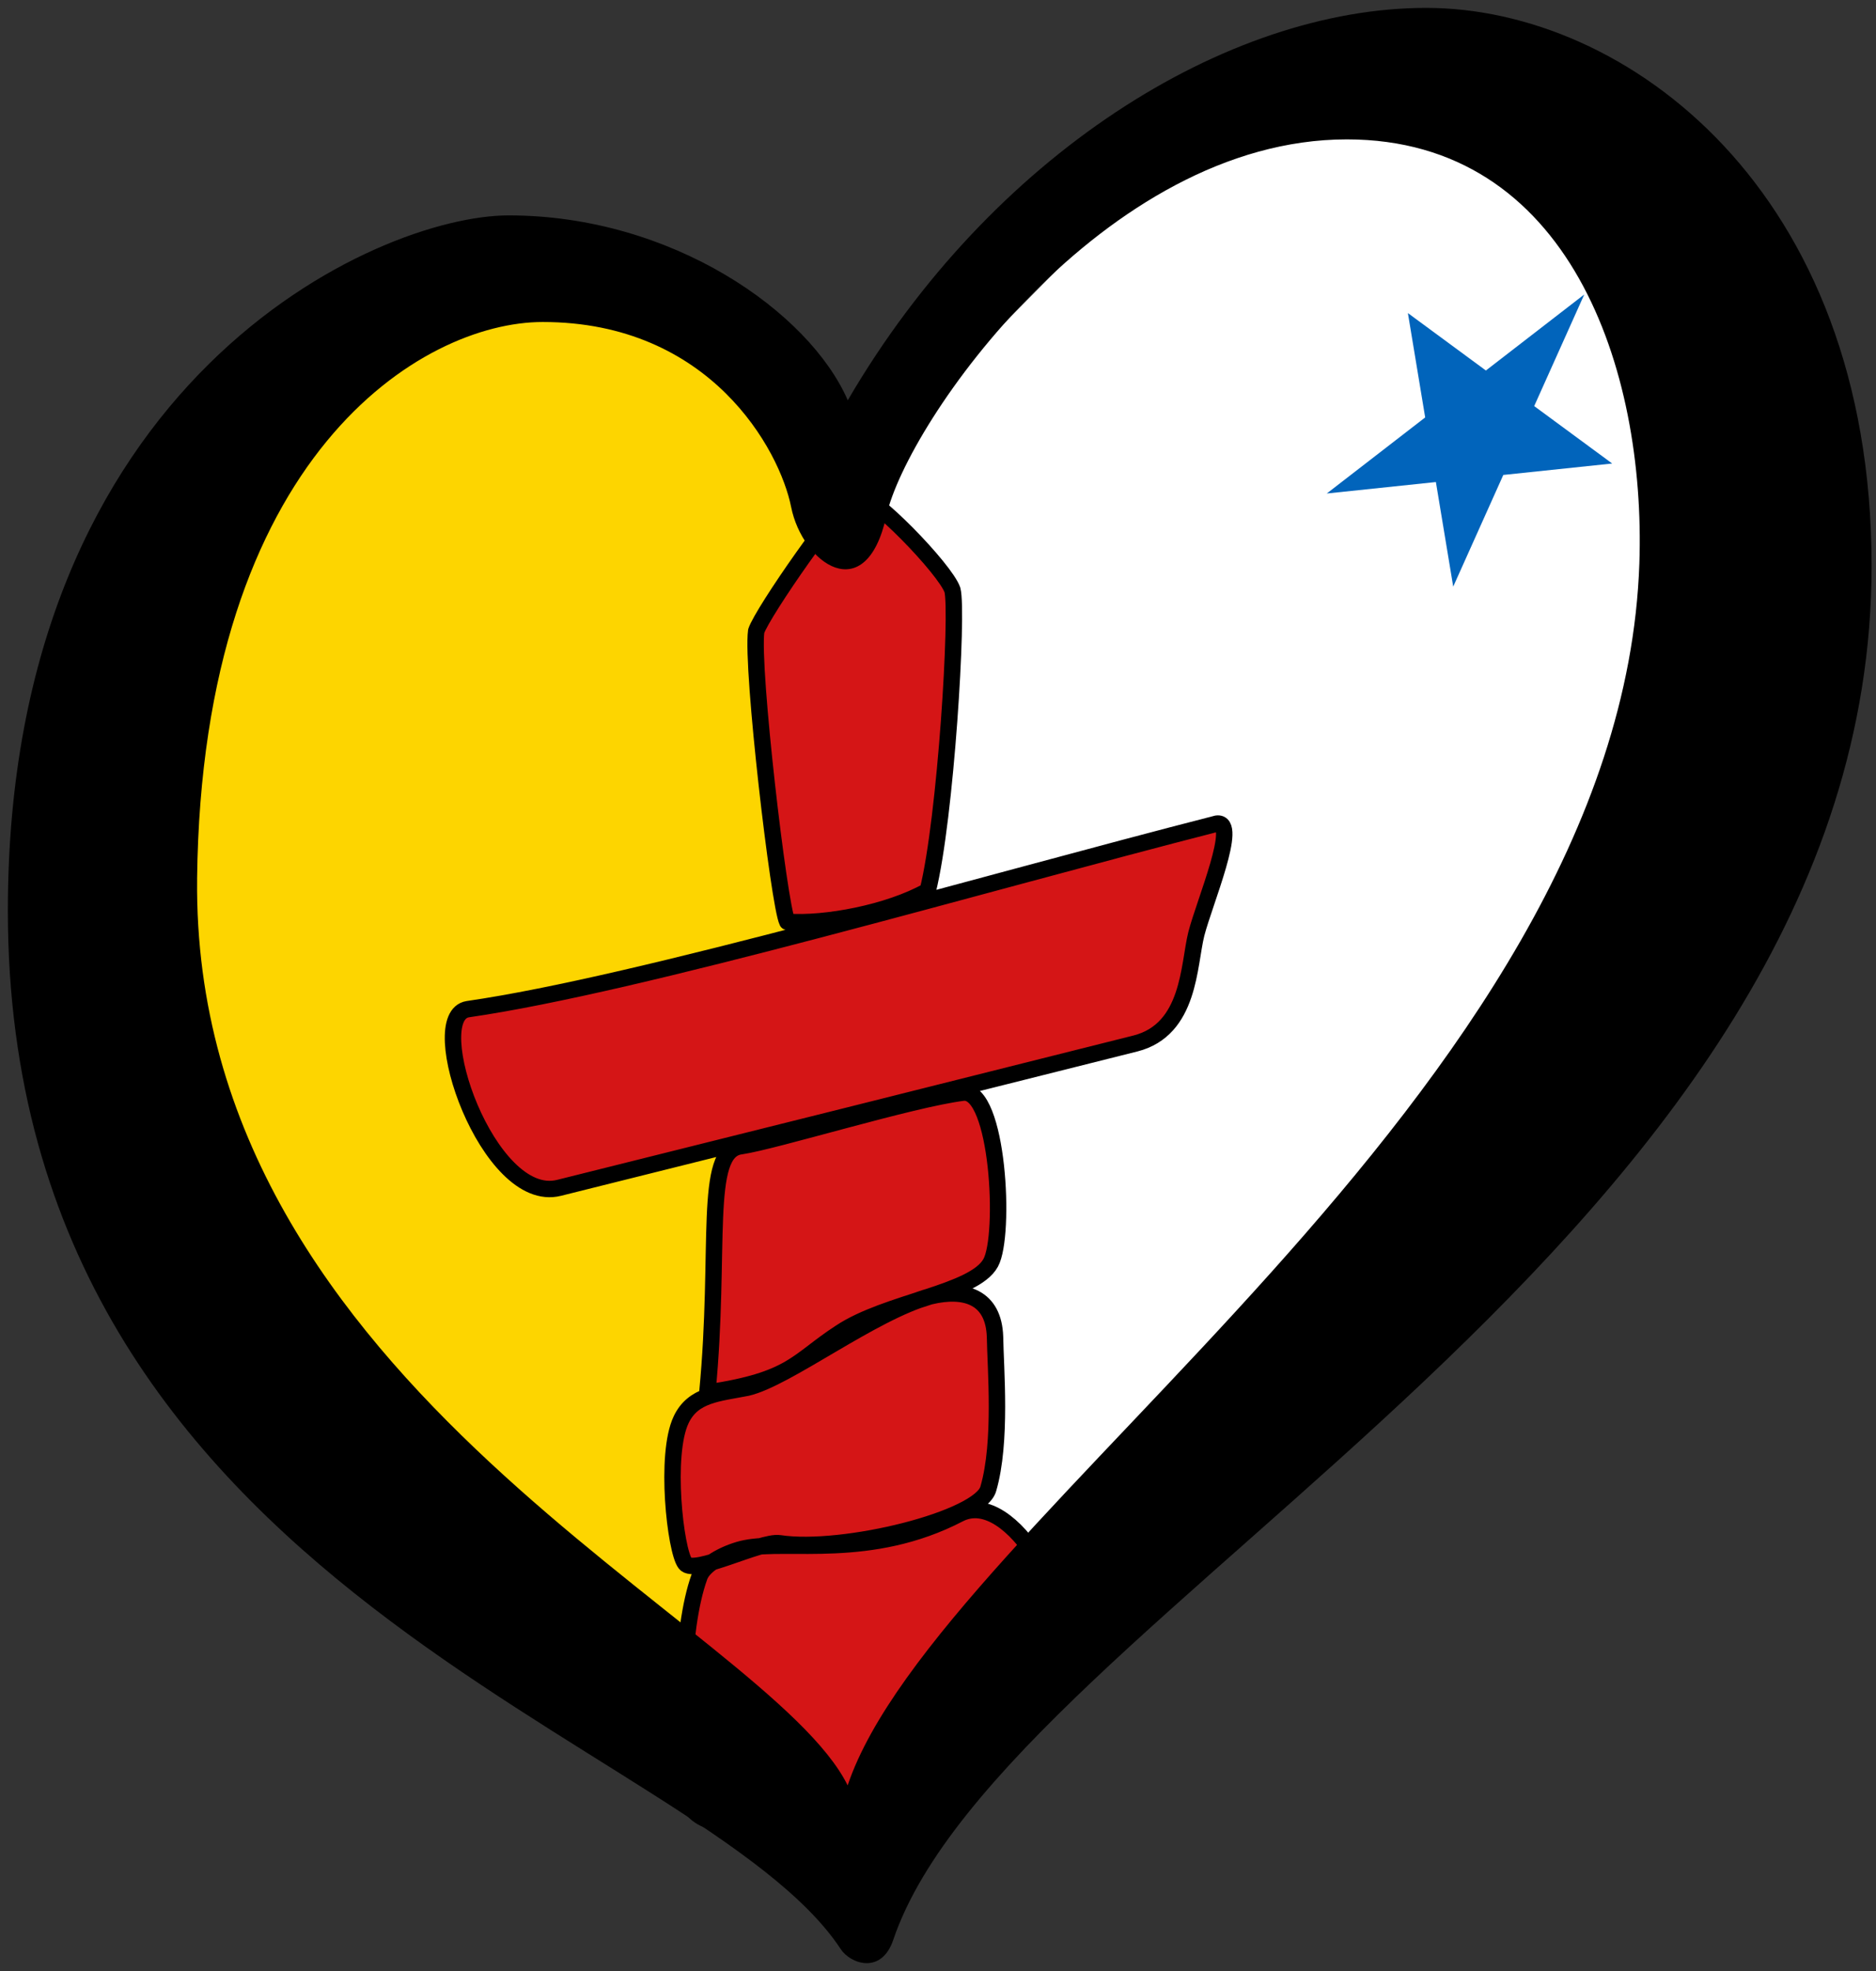 <?xml version="1.0" encoding="UTF-8"?> <svg xmlns="http://www.w3.org/2000/svg" xmlns:cc="http://creativecommons.org/ns#" xmlns:dc="http://purl.org/dc/elements/1.1/" xmlns:rdf="http://www.w3.org/1999/02/22-rdf-syntax-ns#" width="253.87" height="266.67" version="1.1" viewBox="0 0 238 250"><rect x="0" y="0" width="238" height="250" fill="#333333" stroke="none"/><path d="m106 62.67 53.014-53.683 62.893 21.918-7.302 94.702-108.6 110.8z" fill="#fff"></path><path d="m200.99 37.349-32.669 25.245 36.211-3.803-25.919-19.081 5.75 34.694z" fill="#0164bb" stroke-width=".042"></path><path d="m23.368 63.937 49.098-31.346 34.534 30.079v169.87l-94.801-84.214z" fill="#fdd500"></path><path d="m108.48 62.568c2.091-0.045 11.453 9.635 12.349 12.262 0.751 2.761-0.84 28.998-3.13 38.158-4.972 2.797-13.088 4.298-17.824 3.926-1.043-2.088-4.572-32.154-3.938-36.866 0.804-2.434 10.675-16.57 12.544-17.481zm-49.126 65.432c21.724-3.127 65.108-15.875 95.016-23.531 2.854-0.388-1.567 9.975-2.592 13.962-1 3.98-0.796 12.141-7.713 13.917-25.41 6.391-48.433 12.156-73.149 18.316-8.985 2.248-17.29-21.789-11.561-22.664zm34.61 17.388c4.404-0.649 21.699-6.004 28.238-6.803 4.465-0.449 5.395 18.113 3.485 21.579-2.091 3.86-13.132 4.901-19.077 8.847-5.656 3.677-6.012 6.013-16.872 7.622 1.758-18.282-0.607-30.598 4.226-31.246zm-7.55 34.685c1.521-3.199 4.666-3.33 8.385-4.06 5.057-1.178 15.862-9.565 23.219-11.592 4.483-1.074 8.052 0.131 8.215 5.14 0.059 3.985 0.881 13.333-0.849 19.261-1.008 3.827-18.358 8.143-26.492 6.92-2.363-0.343-10.88 4.096-11.97 2.549-1.246-1.626-2.62-13.794-0.507-18.218zm2.313 19.931c0.589-1.752 3.789-3.232 5.835-3.636 5.39-1.087 15.866 1.508 27.133-4.344 6.775-3.503 15.161 12.507 12.978 17.975-2.22 5.727-4.978 8.879-7.814 12.488-23.337 6.973-39.949 14.272-40.231 3.186-0.148-5.665-0.386-18.78 2.1-25.67z" fill="#d51516" stroke="#000" stroke-linejoin="round" stroke-width="2.082"></path><path d="m25.005 111.47c0.6-53.792 28.594-70.628 43.839-70.628 21.29 0 30.083 16.253 31.52 23.449 1.436 7.19 9.494 12.941 12.083 1.147 2.591-11.794 27.637-47.758 58.42-47.758 28.192 0 37.956 29.073 37.111 53.801-2.307 67.318-89.028 121.05-100.44 154.97-10.164-20.547-83.247-50.248-82.53-114.98zm155.93-110.47c-25.317 0-55.258 18.698-73.381 49.771-4.89-11.222-22.313-23.451-43.024-23.451-16.689 0-63.533 20.858-63.533 88.178 0 86.88 87.901 104.72 105.67 131.73 1.221 1.857 5.154 3.26 6.655-1.177 14.179-41.845 124.12-89.125 124.12-174.28-1e-3 -47.756-31.197-70.771-56.513-70.771z"></path></svg> 
